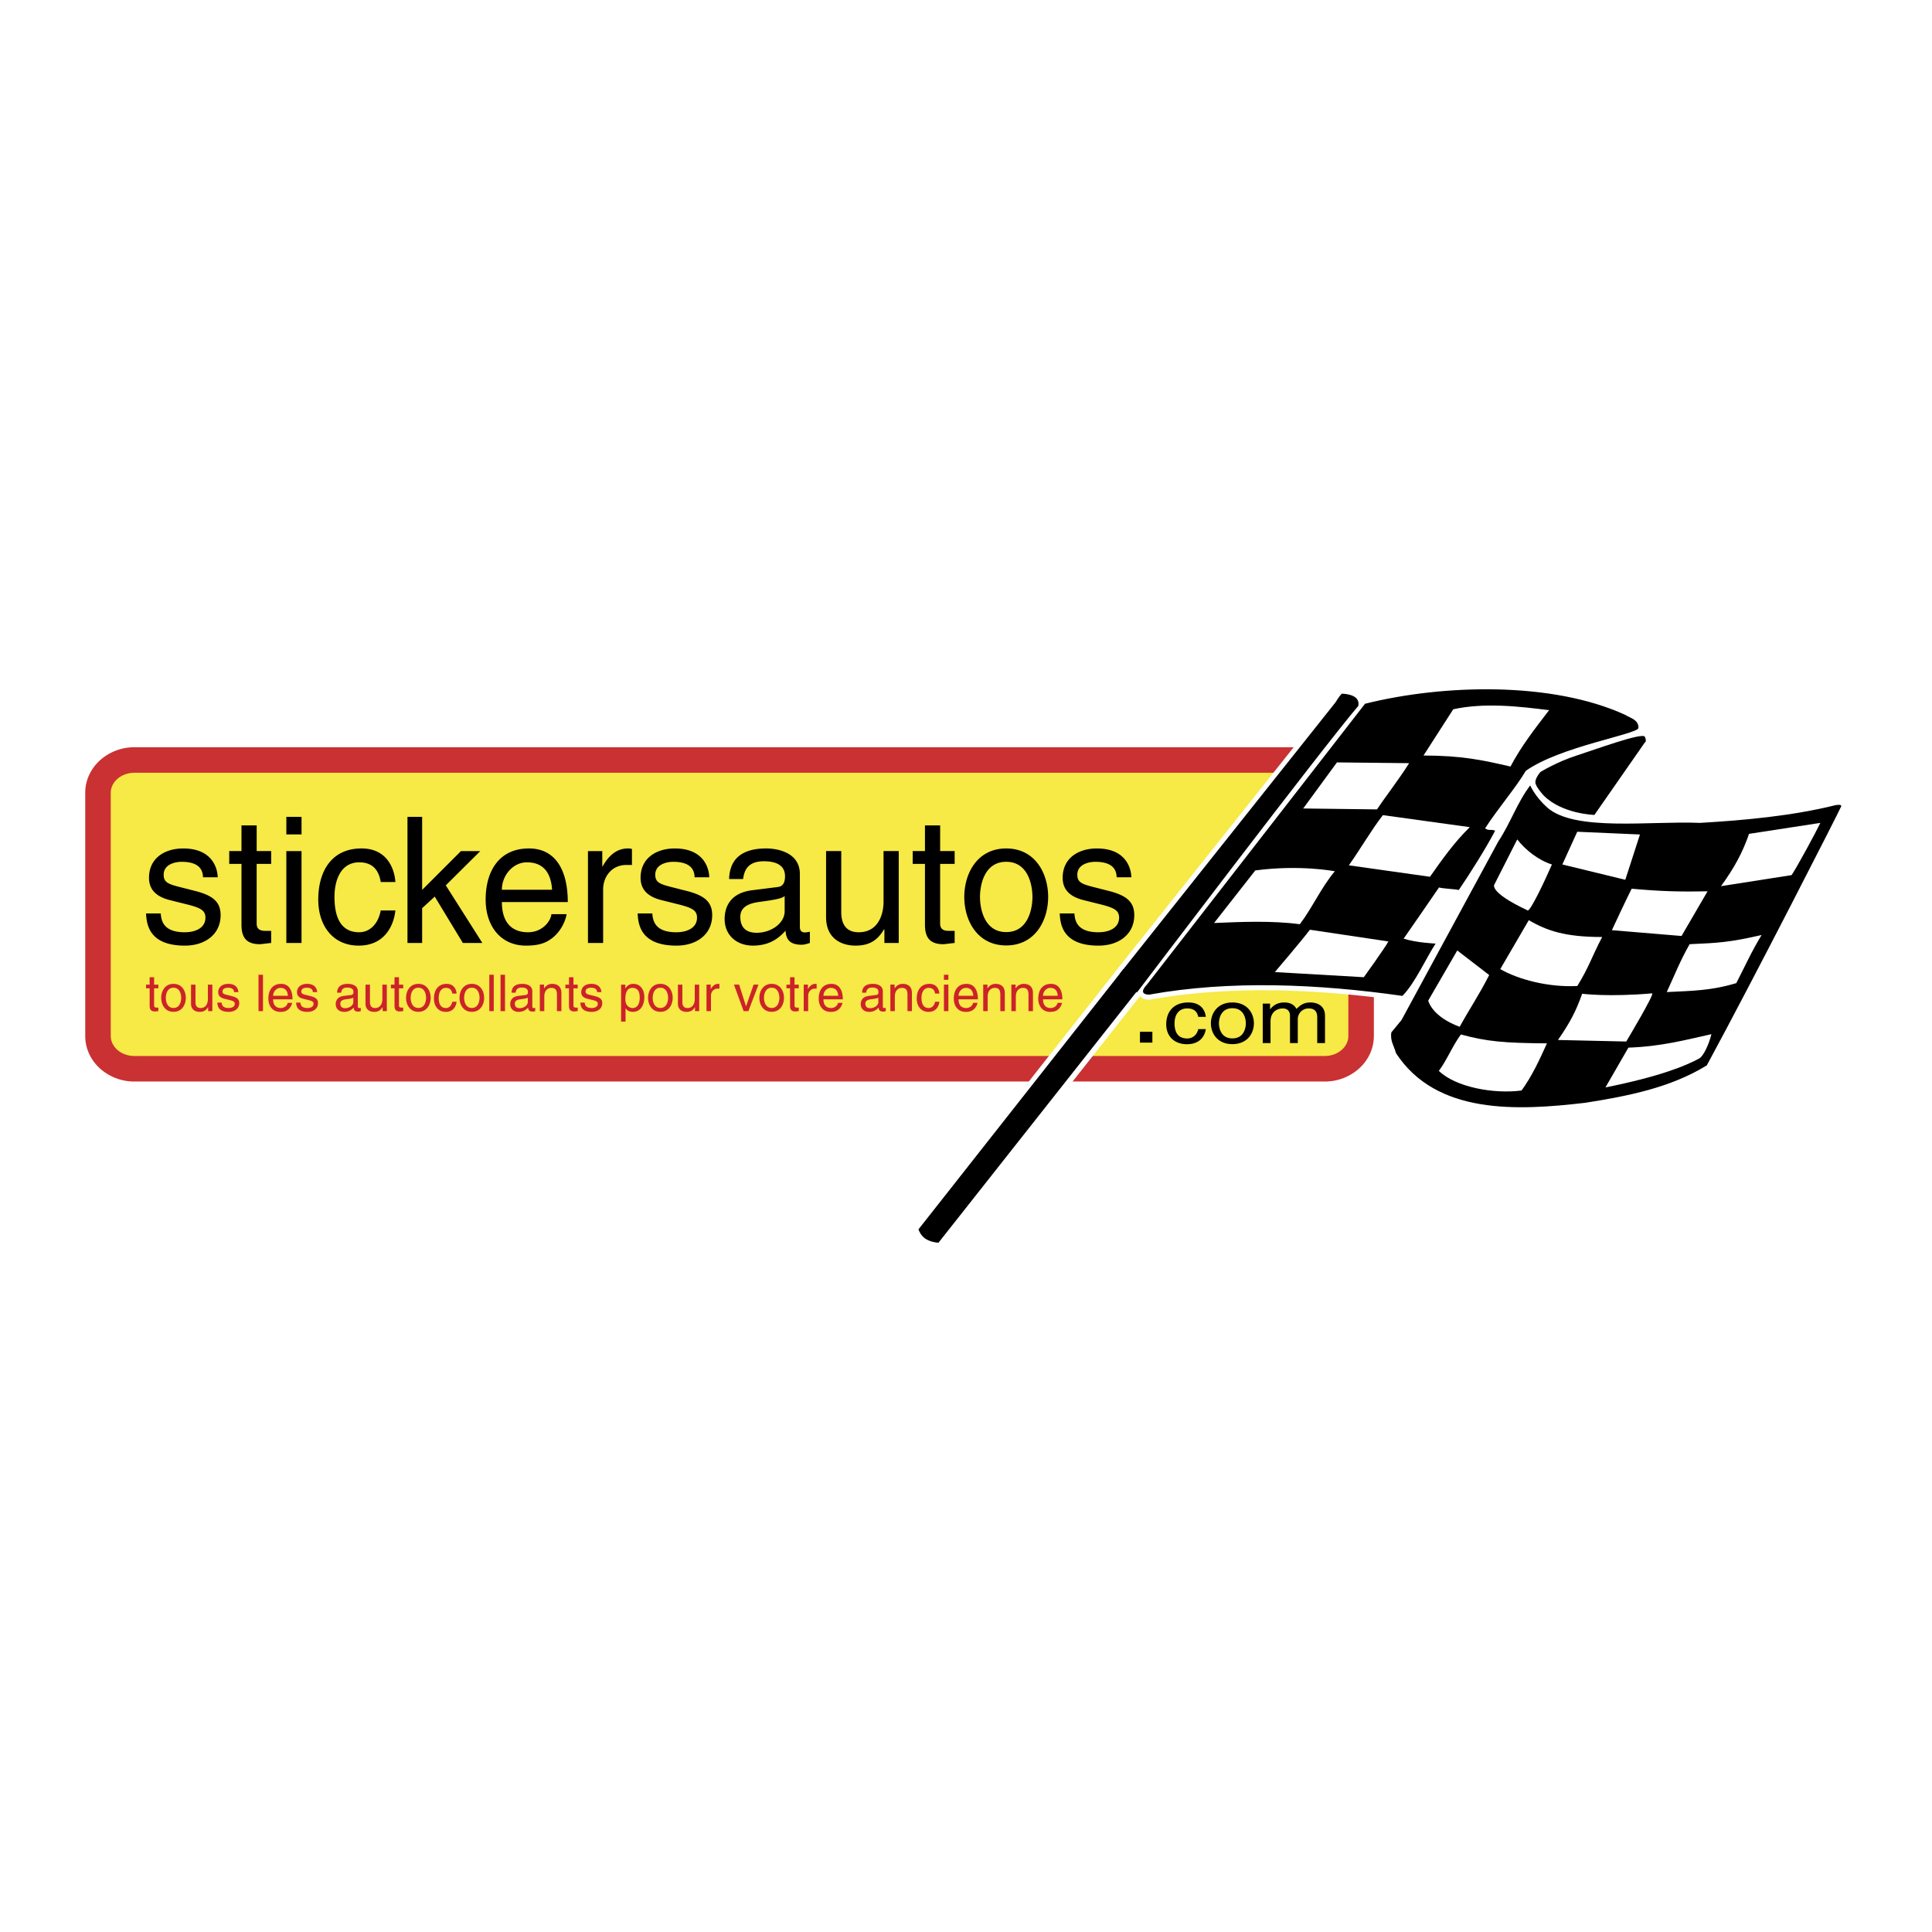 <svg xmlns="http://www.w3.org/2000/svg" width="2500" height="2500" viewBox="0 0 192.756 192.756"><path fill-rule="evenodd" clip-rule="evenodd" fill="#fff" d="M0 0h192.756v192.756H0V0z"/><path d="M135.797 103.359c0 1.807-1.627 3.271-3.635 3.271H13.413c-2.008 0-3.636-1.465-3.636-3.271V79.098c0-1.807 1.628-3.271 3.636-3.271h118.75c2.008 0 3.635 1.464 3.635 3.271v24.261h-.001z" fill-rule="evenodd" clip-rule="evenodd" fill="#f7e946"/><path d="M137.07 103.359c0 1.279-.568 2.432-1.486 3.258a5.112 5.112 0 0 1-3.422 1.287H13.413a5.109 5.109 0 0 1-3.421-1.287c-.919-.826-1.488-1.979-1.488-3.258V79.098c0-1.28.569-2.431 1.488-3.258a5.114 5.114 0 0 1 3.421-1.287h118.75c1.328 0 2.539.492 3.422 1.287.918.827 1.486 1.978 1.486 3.258v24.261h-.001zm-3.187 1.37c.396-.357.643-.842.643-1.369V79.098c0-.527-.246-1.011-.643-1.369-.432-.389-1.041-.63-1.721-.63H13.413c-.681 0-1.288.241-1.721.63-.396.357-.642.842-.642 1.369v24.262c0 .527.245 1.012.642 1.369.433.389 1.041.629 1.721.629h118.75c.679-.001 1.288-.241 1.72-.629z" fill="#ca3132"/><path d="M184.1 80.009c-.195-.215-.535-.278-1.035-.182-4.537 1.126-9.551 1.53-13.418 1.756-1.334-.056-2.828-.019-4.408.021-1.893.047-3.902.098-5.695-.03l4.98-7.155a.632.632 0 0 0 .141-.167c.195-.351.021-.789-.037-.933-.102-.254-.281-.397-.686-.403a.62.62 0 0 0 .074-.209l.008-.042v-.042c0-.961-.707-1.306-1.221-1.557a4.264 4.264 0 0 1-.371-.194l-.025-.014-.025-.012c-7.512-3.44-18.607-3.047-26.271-1.131l-.105.027a1.286 1.286 0 0 0-.191-.336c-.346-.436-.98-.676-1.881-.713l-.229-.01-.16.165a4.044 4.044 0 0 0-.529.698c-.051.083-.102.16-.156.24l-21.469 27.002.004.002-20.117 25.543-.17.217.087.26c.024.074.259.742.823 1.145.693.494 1.551.529 1.646.533l.255.006.157-.201 19.664-24.912c.176.221.479.344.904.359l.057.004.055-.012c7.098-1.285 15.553-1.242 25.133.127l.252.035.182-.18c.066-.068.133-.145.199-.219l-1.076 1.986-.977 1.184-.084.102-.023.129c-.133.717.082 1.262.271 1.742.074.191.146.371.193.557l.021.082.045.068c3.975 6.08 11.67 6.082 19.396 5.178 4.178-.662 8.551-1.496 12.305-3.801l.117-.07.064-.119c4.438-8.176 13.354-25.607 13.453-25.946a.604.604 0 0 0-.127-.578z" fill-rule="evenodd" clip-rule="evenodd" fill="#fff"/><path d="M153.691 77.02s-.51.573-.51 1.018c0 .446.834 1.33.834 1.33 1.838 1.853 5.059 1.937 5.059 1.937l5.039-7.24s.207-.035 0-.55c-.197-.497-5.08 1.312-6.812 1.864-1.955.622-3.61 1.641-3.61 1.641z" fill-rule="evenodd" clip-rule="evenodd"/><path d="M183.146 80.327c-4.307 1.069-9.025 1.509-13.533 1.772-4.949-.214-12.551.902-15.275-1.558-1.221-1.103-1.666-2.184-1.666-2.184-1.328 1.754-1.943 3.719-3.191 5.606l-9.654 17.811-1.008 1.221c-.152.826.275 1.375.459 2.078 4.031 6.172 12.127 5.744 18.91 4.949 4.246-.672 8.463-1.496 12.098-3.727 4.645-8.555 13.34-25.604 13.412-25.846.07-.241-.552-.122-.552-.122zm-12.781 8.596l-2.598 4.46-6.949-.579s1.455-3.129 1.973-4.137c2.865.255 4.647.318 7.574.256zm-13.002-5.939l6.256.273-1.463 4.519-6.281-1.528 1.488-3.264zm2.485 10.501c-1.1 2.108-1.252 2.872-2.475 4.888-2.871.152-5.902-.648-7.691-1.686l2.846-4.883c1.822 1.07 3.654 1.681 7.32 1.681zm-10.741-5.263l2.268-4.473c.855 1.1 2.178 2.103 3.461 2.5-.66 1.529-2.16 4.703-2.418 4.583-4.016-1.878-3.311-2.61-3.311-2.61zm-6.611 11.604l2.896-4.999 3.186 2.454c-1.131 2.199-1.725 2.965-2.947 5.164-2.824-1.049-3.135-2.619-3.135-2.619zm9.307 8.975c-2.811.365-6.578-.34-8.248-1.957.855-1.16 1.344-2.475 2.199-3.635 2.596.703 4.277.855 8.584.887-.733 1.619-1.467 3.238-2.535 4.705zm3.635-5.041c1.244-1.791 1.834-2.965 2.414-4.613 0 0 2.648.34 6.977-.041.316-.027-2.578 4.807-2.578 4.807l-6.813-.153zm14.101 1.838c-1.273.699-3.82 1.781-9.365 2.896l2.291-3.971c3.254-.113 5.686-.764 8.283-1.344-.252 1.046-.807 2.198-1.209 2.419zm3.691-7.512c-2.547.766-4.422.766-6.938.893.793-1.711 1.336-3.127 2.283-4.777 2.871-.125 4.018-.188 7.18-.916-1.038 1.711-1.609 3.028-2.525 4.8l5.518-10.776-7.045 1.103c1.375-1.881 2.189-3.447 2.799-5.219l7.117-1.095c-.457.947-2.26 4.295-2.871 5.211l-5.518 10.776z" fill-rule="evenodd" clip-rule="evenodd"/><path d="M114.408 98.26s-.963.93.215.979c8.096-1.467 16.955-1.07 25.295.121 1.252-1.252 2.367-3.783 3.312-5.219 0 0-1.951-.084-3.189-.494 1.16-1.65 2.256-3.261 3.529-5.106.424.127 1.527.148 1.973.254 1.07-1.558 2.773-4.27 3.629-5.919-.51-.191-.553.063-1.006-.227 1.254-1.956 3.105-4.101 4.064-5.744 3.451-2.444 11.135-3.64 11.242-4.277 0-.825-.744-.955-1.344-1.314-7.271-3.33-18.117-3.055-25.938-1.1L114.408 98.26zm21.66-.764l-8.875-.512s2.613-3.063 3.498-4.224l7.83 1.168c-.423.764-2.453 3.568-2.453 3.568zm6.6-10.021l-8.092-1.142c1.191-1.681 2.232-3.51 3.395-5.007l8.668 1.2c-1.557 1.528-2.686 3.128-3.971 4.949zm2.322-16.711c3.086-.672 6.477-.305 9.562.092-1.406 1.833-2.811 3.636-3.85 5.622-2.889-.667-4.877-1.09-8.678-1.1l2.966-4.614zm-11.603 5.301l7.203.076c-1.039 1.65-2.291 3.238-3.207 4.613l-7.363-.092 3.367-4.597zm-.211 10.862c-1.346 1.589-2.238 3.634-3.492 5.283-2.719-.366-5.773-.244-8.555-.122l4.111-5.246c4.498-.593 7.936.085 7.936.085zM113.432 99.023s18.697-24.654 22.088-28.595c.184-.978-.918-1.191-1.65-1.222-.312.324-.428.58-.641.886l-21.482 27.019 1.685 1.912z" fill-rule="evenodd" clip-rule="evenodd"/><path d="M112.07 96.705l-20.435 25.949s.19.572.636.891c.585.42 1.363.438 1.363.438l20.162-25.543-1.726-1.735zM20.254 87.525c-.018-.579-.224-1.543-2.135-1.543-.464 0-1.79.158-1.79 1.297 0 .754.465.929 1.636 1.228l1.515.386c1.876.473 2.53 1.174 2.53 2.419 0 1.894-1.532 3.033-3.563 3.033-3.563 0-3.821-2.104-3.873-3.208h1.463c.052.718.259 1.875 2.394 1.875 1.084 0 2.065-.438 2.065-1.455 0-.736-.499-.981-1.79-1.314l-1.756-.438c-1.257-.315-2.083-.964-2.083-2.226 0-2.016 1.635-2.928 3.409-2.928 3.219 0 3.443 2.419 3.443 2.875h-1.465v-.001zM25.608 86.192v5.96c0 .719.602.719.912.719h.534v1.209c-.551.053-.981.123-1.136.123-1.498 0-1.825-.859-1.825-1.963v-6.048h-1.222v-1.28h1.222v-2.559h1.516v2.559h1.446v1.28h-1.447zM30.083 94.081h-1.515v-9.168h1.515v9.168zm-1.514-10.833v-1.753h1.515v1.753h-1.515zM37.985 87.998c-.189-1.227-.86-1.964-2.135-1.964-1.876 0-2.479 1.824-2.479 3.454 0 1.578.379 3.523 2.462 3.523 1.015 0 1.894-.771 2.151-2.173h1.464c-.155 1.455-1.033 3.506-3.667 3.506-2.531 0-4.028-1.946-4.028-4.593 0-2.84 1.343-5.102 4.321-5.102 2.358 0 3.254 1.753 3.375 3.349h-1.464zM48.125 94.081H46.18l-2.806-4.628-1.257 1.157v3.471h-1.463V81.495h1.463v7.292l3.874-3.874h1.927l-3.442 3.418 3.649 5.75zM50.071 88.769c0-1.42 1.102-2.735 2.496-2.735 1.842 0 2.428 1.315 2.514 2.735h-5.01zm4.941 2.437c-.051.684-.895 1.806-2.324 1.806-1.739 0-2.616-1.104-2.616-3.015h6.576c0-3.243-1.274-5.347-3.873-5.347-2.979 0-4.321 2.262-4.321 5.102 0 2.647 1.498 4.593 4.028 4.593 1.446 0 2.031-.351 2.444-.631 1.137-.771 1.55-2.068 1.601-2.507h-1.515v-.001zM60.176 94.081h-1.515v-9.168h1.428v1.525h.035c.602-1.069 1.394-1.788 2.53-1.788.189 0 .276.018.396.053v1.595h-.568c-1.412 0-2.307 1.122-2.307 2.454v5.329h.001zM69.3 87.525c-.017-.579-.224-1.543-2.135-1.543-.465 0-1.79.158-1.79 1.297 0 .754.464.929 1.635 1.228l1.515.386c1.876.473 2.53 1.174 2.53 2.419 0 1.894-1.532 3.033-3.563 3.033-3.563 0-3.822-2.104-3.873-3.208h1.463c.052.718.258 1.875 2.393 1.875 1.084 0 2.066-.438 2.066-1.455 0-.736-.5-.981-1.791-1.314l-1.756-.438c-1.257-.315-2.083-.964-2.083-2.226 0-2.016 1.635-2.928 3.409-2.928 3.219 0 3.442 2.419 3.442 2.875H69.3v-.001zM78.287 90.908c0 1.228-1.377 2.156-2.789 2.156-1.136 0-1.636-.596-1.636-1.595 0-1.157 1.188-1.385 1.928-1.49 1.876-.246 2.255-.385 2.496-.578v1.507h.001zM74.138 87.7c.104-.701.345-1.771 2.066-1.771 1.429 0 2.117.526 2.117 1.49 0 .911-.43 1.052-.791 1.087l-2.496.315c-2.514.315-2.737 2.104-2.737 2.875 0 1.578 1.17 2.647 2.823 2.647 1.756 0 2.668-.841 3.254-1.49.051.701.258 1.402 1.601 1.402.344 0 .568-.105.826-.175v-1.122c-.172.035-.361.07-.499.07-.31 0-.5-.158-.5-.543v-5.276c0-2.35-2.617-2.56-3.34-2.56-2.22 0-3.649.859-3.718 3.05h1.394v.001zM88.237 94.081v-1.332l-.035-.035c-.637 1.069-1.411 1.63-2.857 1.63-1.326 0-2.927-.649-2.927-2.84v-6.591h1.515v6.083c0 1.508.757 2.016 1.739 2.016 1.911 0 2.479-1.718 2.479-3.05v-5.049h1.515v9.168h-1.429zM93.798 86.192v5.96c0 .719.603.719.913.719h.534v1.209c-.551.053-.982.123-1.136.123-1.498 0-1.825-.859-1.825-1.963v-6.048h-1.223v-1.28h1.223v-2.559h1.515v2.559h1.446v1.28h-1.447zM97.775 89.488c0-1.228.447-3.506 2.615-3.506 2.17 0 2.617 2.278 2.617 3.506s-.447 3.506-2.617 3.506c-2.167 0-2.615-2.279-2.615-3.506zm-1.567 0c0 2.367 1.309 4.838 4.182 4.838 2.875 0 4.184-2.472 4.184-4.838s-1.309-4.838-4.184-4.838c-2.872-.001-4.182 2.471-4.182 4.838zM111.408 87.525c-.016-.579-.223-1.543-2.133-1.543-.465 0-1.791.158-1.791 1.297 0 .754.465.929 1.635 1.228l1.516.386c1.877.473 2.531 1.174 2.531 2.419 0 1.894-1.533 3.033-3.564 3.033-3.564 0-3.822-2.104-3.873-3.208h1.463c.051.718.258 1.875 2.393 1.875 1.086 0 2.066-.438 2.066-1.455 0-.736-.5-.981-1.791-1.314l-1.756-.438c-1.256-.315-2.082-.964-2.082-2.226 0-2.016 1.635-2.928 3.408-2.928 3.219 0 3.443 2.419 3.443 2.875h-1.465v-.001zM114.973 104.02h-1.239v-1.079h1.239v1.079zM119.549 101.455c-.098-.527-.441-.844-1.094-.844-.963 0-1.271.783-1.271 1.484 0 .678.195 1.514 1.264 1.514.52 0 .969-.332 1.102-.934h.75c-.078.625-.529 1.506-1.879 1.506-1.297 0-2.066-.836-2.066-1.975 0-1.219.689-2.191 2.217-2.191 1.209 0 1.668.754 1.729 1.439h-.752v.001zM121.615 102.096c0-.527.229-1.506 1.34-1.506 1.113 0 1.342.979 1.342 1.506 0 .525-.229 1.506-1.342 1.506-1.111 0-1.34-.981-1.34-1.506zm-.804 0c0 1.016.672 2.078 2.145 2.078 1.475 0 2.145-1.062 2.145-2.078 0-1.018-.67-2.08-2.145-2.08-1.474 0-2.145 1.062-2.145 2.08zM125.982 100.129h.732v.559h.018c.168-.211.564-.672 1.395-.672s1.096.43 1.227.641c.389-.369.697-.641 1.412-.641.494 0 1.43.219 1.43 1.326v2.727h-.775v-2.545c0-.543-.195-.912-.857-.912a1.07 1.07 0 0 0-1.084 1.055v2.402h-.777v-2.727c0-.332-.15-.73-.723-.73-.441 0-1.219.24-1.219 1.311v2.146h-.777v-3.94h-.002z" fill-rule="evenodd" clip-rule="evenodd"/><path d="M15.375 98.605v1.717c0 .207.177.207.268.207h.157v.35c-.162.014-.288.035-.333.035-.44 0-.536-.248-.536-.566v-1.742h-.358v-.369h.358v-.738h.444v.738h.425v.369h-.425v-.001zM16.542 99.555c0-.354.132-1.01.768-1.01s.768.656.768 1.01-.132 1.01-.768 1.01-.768-.657-.768-1.01zm-.459 0c0 .682.384 1.395 1.228 1.395s1.228-.713 1.228-1.395-.384-1.395-1.228-1.395-1.228.713-1.228 1.395zM20.766 100.879v-.385l-.01-.01c-.187.309-.415.471-.839.471-.389 0-.858-.188-.858-.818v-1.9h.444v1.752c0 .436.222.582.51.582.561 0 .727-.496.727-.879v-1.455h.445v2.643h-.419v-.001zM23.353 98.988c-.005-.166-.066-.443-.626-.443-.137 0-.525.045-.525.373 0 .217.136.268.479.354l.444.111c.551.137.743.338.743.697 0 .545-.45.875-1.046.875-1.045 0-1.121-.607-1.136-.926h.429c.015.207.075.541.702.541.318 0 .606-.127.606-.42 0-.211-.146-.283-.525-.379l-.515-.125c-.369-.092-.611-.279-.611-.643 0-.58.48-.844 1-.844.945 0 1.01.697 1.01.828h-.429v.001zM26.237 100.879h-.445v-3.627h.445v3.627zM27.252 99.348c0-.41.324-.787.732-.787.541 0 .712.377.738.787h-1.47zm1.45.703c-.015.195-.263.52-.682.52-.51 0-.768-.318-.768-.869h1.93c0-.934-.374-1.541-1.137-1.541-.874 0-1.268.652-1.268 1.471 0 .762.439 1.324 1.182 1.324.424 0 .596-.102.717-.184.333-.221.455-.596.47-.721h-.444zM31.212 98.988c-.005-.166-.065-.443-.626-.443-.137 0-.525.045-.525.373 0 .217.136.268.479.354l.445.111c.55.137.743.338.743.697 0 .545-.45.875-1.046.875-1.046 0-1.122-.607-1.137-.926h.43c.015.207.076.541.702.541.318 0 .606-.127.606-.42 0-.211-.146-.283-.525-.379l-.515-.125c-.369-.092-.611-.279-.611-.643 0-.58.479-.844 1-.844.944 0 1.01.697 1.01.828h-.43v.001zM35.253 99.965c0 .354-.404.621-.818.621-.333 0-.48-.172-.48-.461 0-.332.349-.398.565-.43.551-.07.662-.109.732-.166v.436h.001zm-1.217-.926c.03-.201.101-.51.606-.51.419 0 .622.152.622.43 0 .262-.126.303-.232.312l-.732.092c-.738.09-.803.605-.803.828 0 .455.343.764.829.764.515 0 .783-.244.955-.43.015.201.076.402.47.402.101 0 .167-.029.243-.049v-.324a.856.856 0 0 1-.147.02c-.091 0-.146-.045-.146-.156v-1.52c0-.678-.768-.738-.98-.738-.652 0-1.071.248-1.091.879h.406zM38.174 100.879v-.385l-.01-.01c-.187.309-.414.471-.839.471-.389 0-.858-.188-.858-.818v-1.9h.444v1.752c0 .436.223.582.51.582.561 0 .728-.496.728-.879v-1.455h.444v2.643h-.419v-.001zM39.805 98.605v1.717c0 .207.177.207.268.207h.156v.35c-.162.014-.288.035-.333.035-.439 0-.535-.248-.535-.566v-1.742h-.358v-.369h.358v-.738h.444v.738h.424v.369h-.424v-.001zM40.972 99.555c0-.354.131-1.01.768-1.01s.769.656.769 1.01-.131 1.01-.769 1.01c-.636-.001-.768-.657-.768-1.01zm-.459 0c0 .682.384 1.395 1.227 1.395.844 0 1.228-.713 1.228-1.395s-.384-1.395-1.228-1.395-1.227.713-1.227 1.395zM45.125 99.125c-.056-.354-.252-.564-.626-.564-.551 0-.728.525-.728.994 0 .455.111 1.016.722 1.016.298 0 .556-.223.631-.627h.43c-.046.42-.303 1.012-1.076 1.012-.742 0-1.182-.562-1.182-1.324 0-.818.394-1.471 1.268-1.471.692 0 .955.506.99.965h-.429v-.001zM46.307 99.555c0-.354.131-1.01.768-1.01.636 0 .768.656.768 1.01s-.131 1.01-.768 1.01c-.637-.001-.768-.657-.768-1.01zm-.46 0c0 .682.384 1.395 1.228 1.395s1.228-.713 1.228-1.395-.384-1.395-1.228-1.395-1.228.713-1.228 1.395zM49.262 100.879h-.445v-3.627h.445v3.627zM50.384 100.879h-.445v-3.627h.445v3.627zM52.662 99.965c0 .354-.404.621-.818.621-.333 0-.48-.172-.48-.461 0-.332.349-.398.566-.43.55-.07.662-.109.732-.166v.436zm-1.218-.926c.03-.201.101-.51.606-.51.419 0 .622.152.622.43 0 .262-.126.303-.232.312l-.732.092c-.738.09-.803.605-.803.828 0 .455.344.764.828.764.516 0 .783-.244.955-.43.015.201.075.402.47.402.101 0 .167-.029.242-.049v-.324a.833.833 0 0 1-.146.02c-.091 0-.146-.045-.146-.156v-1.52c0-.678-.768-.738-.98-.738-.651 0-1.071.248-1.091.879h.407zM56.011 100.879h-.445v-1.627c0-.461-.131-.691-.565-.691-.252 0-.697.16-.697.877v1.441h-.445v-2.643h.419v.373h.01c.096-.141.343-.449.798-.449.409 0 .925.168.925.92v1.799zM57.213 98.605v1.717c0 .207.177.207.268.207h.156v.35c-.161.014-.288.035-.333.035-.439 0-.536-.248-.536-.566v-1.742h-.358v-.369h.358v-.738h.445v.738h.424v.369h-.424v-.001zM59.572 98.988c-.005-.166-.066-.443-.626-.443-.136 0-.525.045-.525.373 0 .217.137.268.48.354l.444.111c.55.137.742.338.742.697 0 .545-.449.875-1.045.875-1.045 0-1.122-.607-1.137-.926h.429c.016.207.076.541.702.541.318 0 .606-.127.606-.42 0-.211-.146-.283-.525-.379l-.515-.125c-.369-.092-.611-.279-.611-.643 0-.58.48-.844 1-.844.945 0 1.01.697 1.01.828h-.429v.001zM62.391 99.682c0-.43.071-1.121.712-1.121.687 0 .722.65.722.99 0 .58-.227 1.02-.712 1.02-.282-.001-.722-.188-.722-.889zm-.424 2.242h.445V100.6h.01c.116.188.349.355.702.355.899 0 1.162-.844 1.162-1.477 0-.742-.399-1.318-1.102-1.318-.479 0-.682.299-.788.449h-.01v-.373h-.419v3.688zM65.119 99.555c0-.354.132-1.01.768-1.01.637 0 .768.656.768 1.01s-.131 1.01-.768 1.01c-.637-.001-.768-.657-.768-1.01zm-.459 0c0 .682.384 1.395 1.227 1.395.844 0 1.228-.713 1.228-1.395s-.384-1.395-1.228-1.395-1.227.713-1.227 1.395zM69.342 100.879v-.385l-.01-.01c-.187.309-.414.471-.838.471-.389 0-.859-.188-.859-.818v-1.9h.445v1.752c0 .436.222.582.51.582.56 0 .727-.496.727-.879v-1.455h.444v2.643h-.419v-.001zM70.934 100.879h-.445v-2.643h.419v.439h.01c.177-.309.409-.516.743-.516.055 0 .081.006.116.016v.459h-.166c-.415 0-.677.324-.677.707v1.538zM75.187 98.236h.485l-1.005 2.643h-.476l-.964-2.643h.515l.687 2.153h.01l.748-2.153zM76.223 99.555c0-.354.131-1.01.768-1.01.636 0 .768.656.768 1.01s-.131 1.01-.768 1.01c-.637-.001-.768-.657-.768-1.01zm-.46 0c0 .682.384 1.395 1.228 1.395.843 0 1.227-.713 1.227-1.395s-.384-1.395-1.227-1.395c-.844 0-1.228.713-1.228 1.395zM79.269 98.605v1.717c0 .207.177.207.268.207h.156v.35c-.162.014-.288.035-.333.035-.439 0-.536-.248-.536-.566v-1.742h-.359v-.369h.359v-.738h.444v.738h.424v.369h-.423v-.001zM80.633 100.879h-.445v-2.643h.419v.439h.01c.177-.309.409-.516.743-.516.055 0 .081.006.116.016v.459h-.167c-.414 0-.676.324-.676.707v1.538zM82.158 99.348c0-.41.323-.787.732-.787.541 0 .712.377.738.787h-1.47zm1.45.703c-.015.195-.263.52-.682.52-.51 0-.768-.318-.768-.869h1.93c0-.934-.374-1.541-1.136-1.541-.874 0-1.268.652-1.268 1.471 0 .762.439 1.324 1.182 1.324.424 0 .596-.102.718-.184.333-.221.455-.596.47-.721h-.446zM87.634 99.965c0 .354-.404.621-.818.621-.333 0-.48-.172-.48-.461 0-.332.348-.398.566-.43.55-.07.662-.109.732-.166v.436zm-1.217-.926c.03-.201.101-.51.606-.51.419 0 .622.152.622.43 0 .262-.126.303-.233.312l-.732.092c-.737.09-.803.605-.803.828 0 .455.343.764.828.764.515 0 .783-.244.955-.43.015.201.076.402.47.402.101 0 .167-.029.242-.049v-.324a.833.833 0 0 1-.146.02c-.091 0-.146-.045-.146-.156v-1.52c0-.678-.768-.738-.98-.738-.652 0-1.071.248-1.091.879h.408zM90.983 100.879h-.444v-1.627c0-.461-.131-.691-.566-.691-.252 0-.697.16-.697.877v1.441h-.444v-2.643h.419v.373h.01c.096-.141.344-.449.798-.449.41 0 .925.168.925.92v1.799h-.001zM93.292 99.125c-.056-.354-.252-.564-.626-.564-.551 0-.728.525-.728.994 0 .455.111 1.016.723 1.016.298 0 .556-.223.631-.627h.429c-.045.42-.303 1.012-1.076 1.012-.743 0-1.182-.562-1.182-1.324 0-.818.394-1.471 1.268-1.471.692 0 .955.506.99.965h-.429v-.001zM94.621 100.879h-.445v-2.643h.445v2.643zm-.445-3.123v-.504h.445v.504h-.445zM95.636 99.348c0-.41.323-.787.732-.787.541 0 .712.377.737.787h-1.469zm1.45.703c-.016.195-.263.52-.682.52-.51 0-.768-.318-.768-.869h1.931c0-.934-.375-1.541-1.138-1.541-.874 0-1.268.652-1.268 1.471 0 .762.439 1.324 1.182 1.324.424 0 .596-.102.717-.184a1.13 1.13 0 0 0 .469-.721h-.443zM100.248 100.879h-.445v-1.627c0-.461-.131-.691-.564-.691-.254 0-.697.16-.697.877v1.441h-.445v-2.643h.42v.373h.01c.096-.141.344-.449.799-.449.408 0 .924.168.924.92v1.799h-.002zM103.057 100.879h-.445v-1.627c0-.461-.131-.691-.564-.691-.254 0-.697.16-.697.877v1.441h-.445v-2.643h.42v.373h.01c.096-.141.344-.449.799-.449.408 0 .924.168.924.92v1.799h-.002zM104.062 99.348c0-.41.322-.787.732-.787.541 0 .713.377.736.787h-1.468zm1.45.703c-.016.195-.264.52-.682.52-.51 0-.768-.318-.768-.869h1.93c0-.934-.373-1.541-1.137-1.541-.875 0-1.268.652-1.268 1.471 0 .762.439 1.324 1.182 1.324.424 0 .596-.102.717-.184.334-.221.455-.596.471-.721h-.445z" fill-rule="evenodd" clip-rule="evenodd" fill="#cc2229"/></svg>